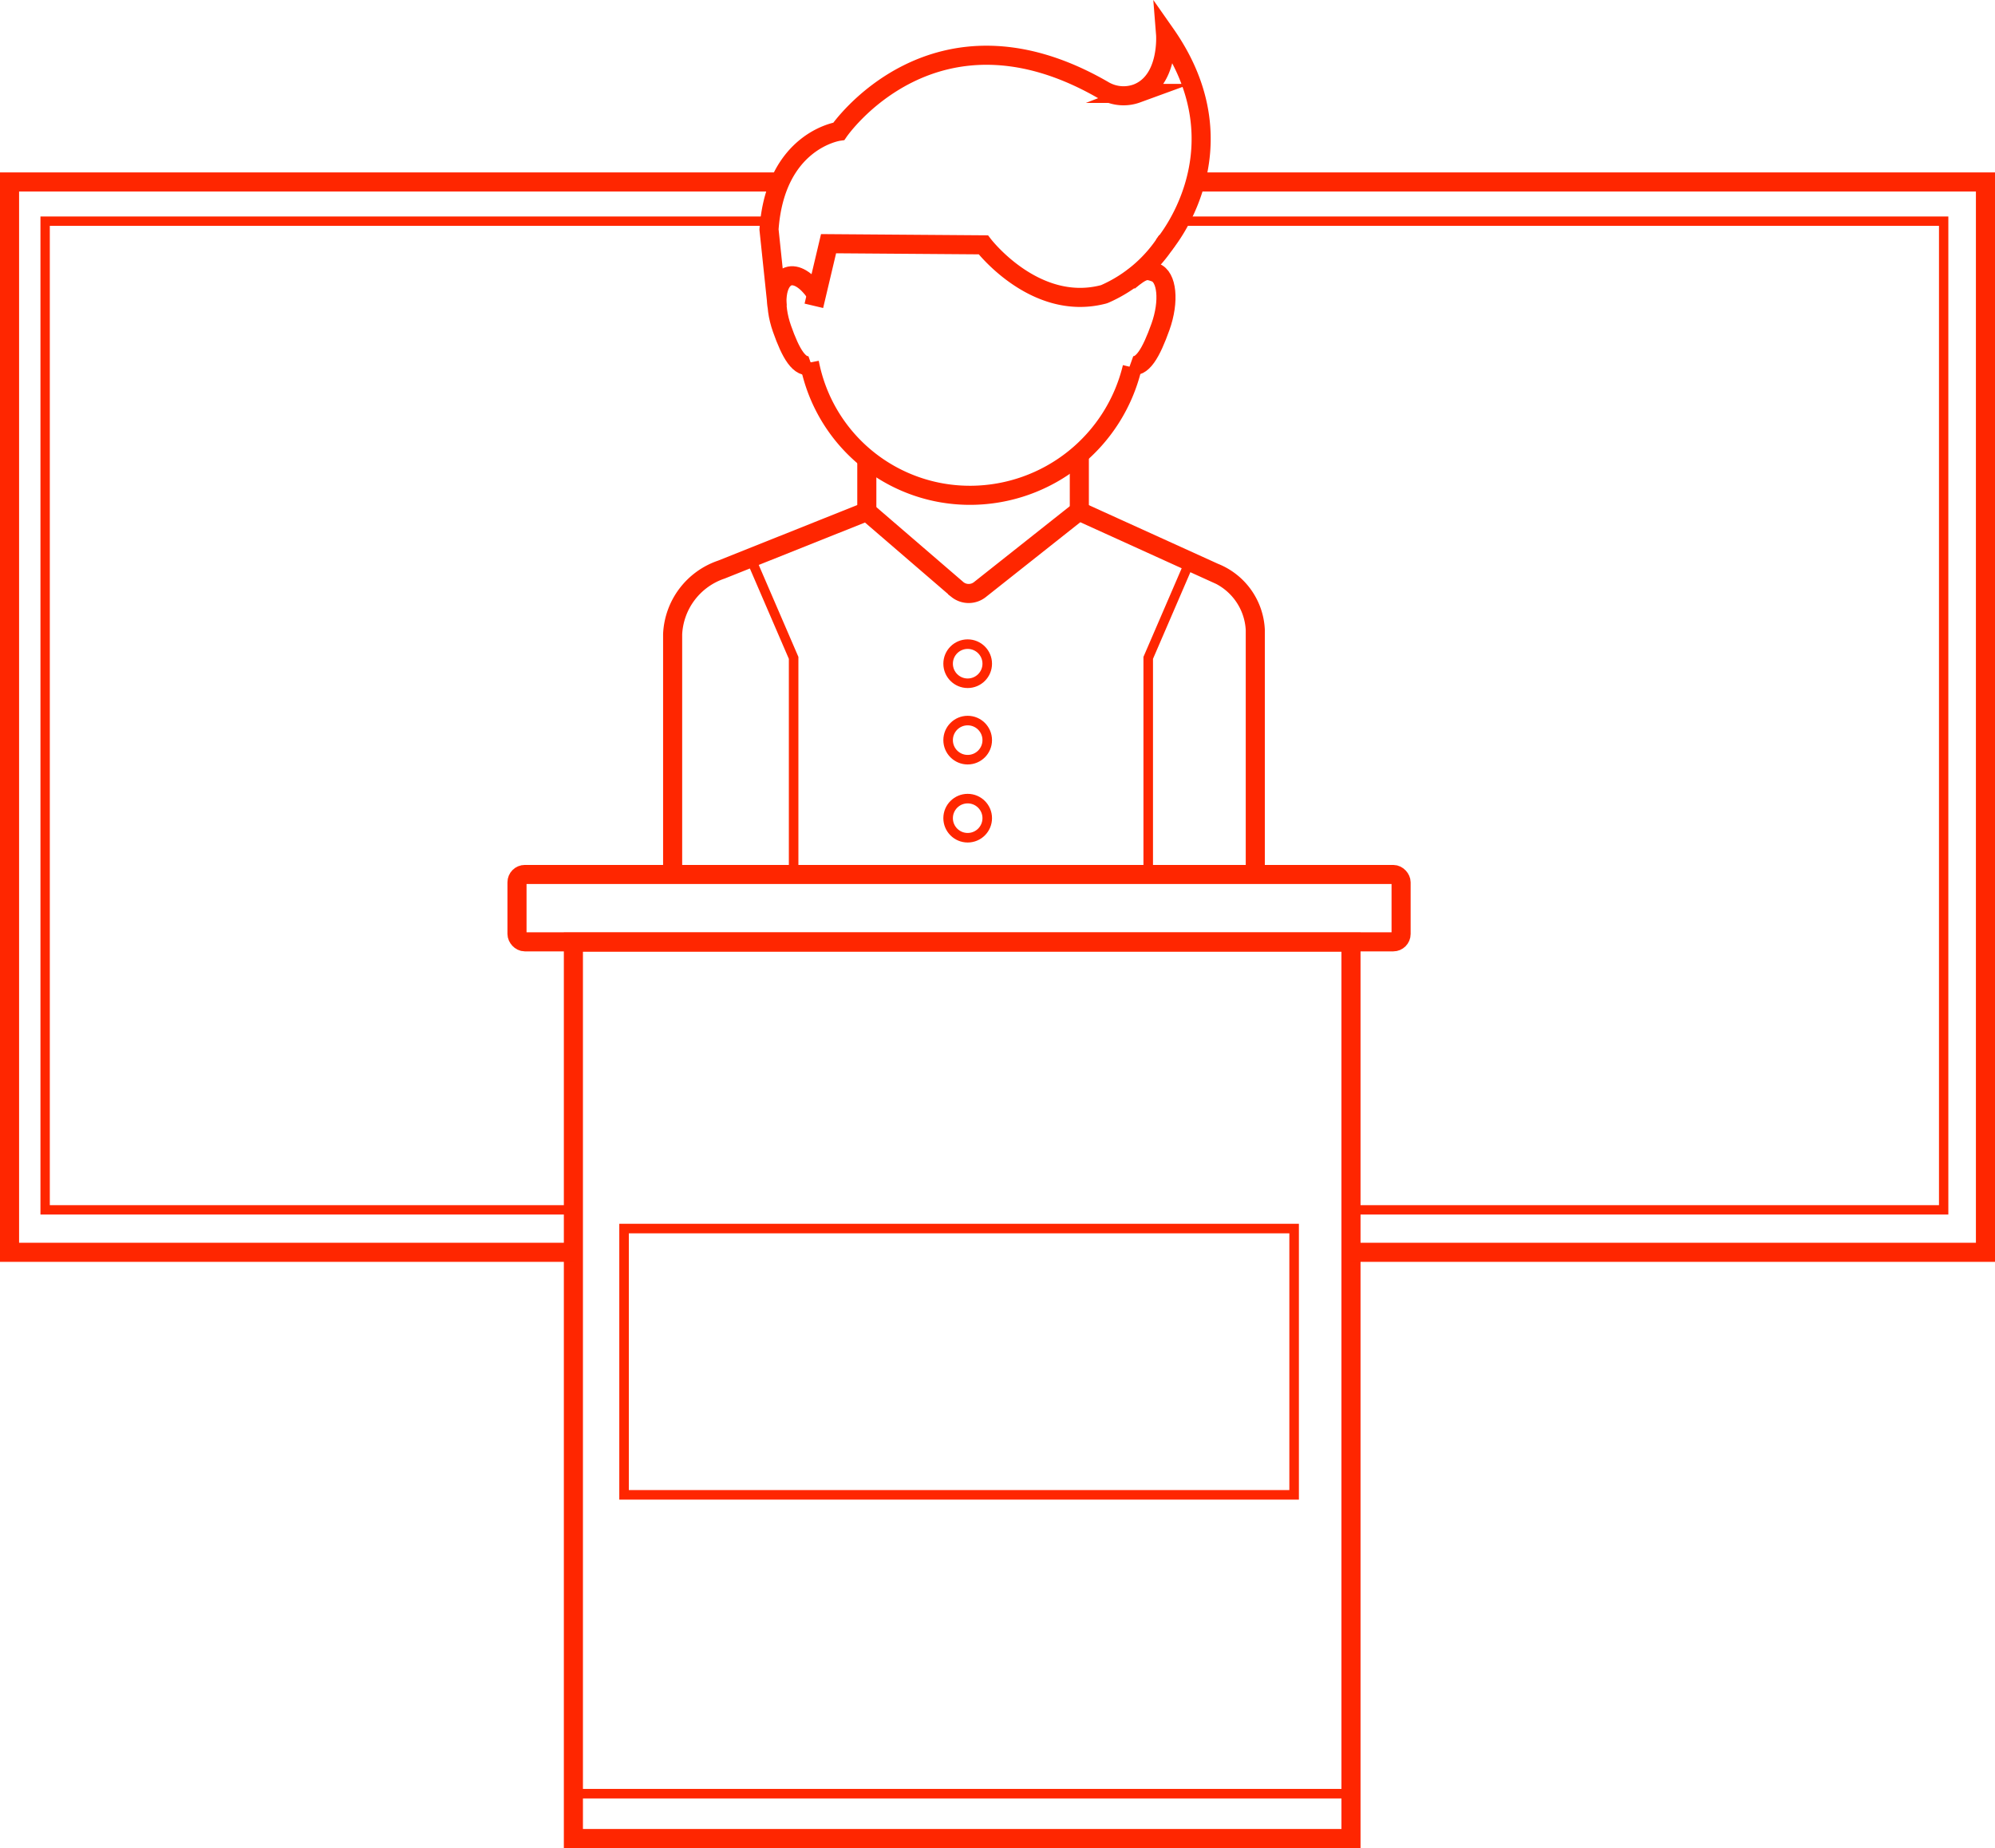 <svg xmlns="http://www.w3.org/2000/svg" viewBox="0 0 209.07 193.69"><defs><style>.cls-1,.cls-2,.cls-3,.cls-4{fill:none;stroke:#ff2600;stroke-miterlimit:10;}.cls-1{stroke-width:2px;}.cls-3{stroke-width:0.98px;}.cls-4{stroke-width:0.98px;}</style></defs><g id="Ebene_2" data-name="Ebene 2"><g id="Ebene_1-2" data-name="Ebene 1"><path class="cls-1" d="M70.49,91.35V66.47a7.51,7.51,0,0,1,5.1-6.77l15.25-6.09,9.51,8.19a1.89,1.89,0,0,0,2.33,0l10.39-8.23,14.18,6.44a6.81,6.81,0,0,1,4.3,6V91.35"/><polyline class="cls-2" points="78.74 58.68 83.17 68.95 83.17 91.35"/><polyline class="cls-2" points="124.76 58.68 120.33 68.95 120.33 91.35"/><circle class="cls-2" cx="101.41" cy="69.56" r="2.05"/><circle class="cls-2" cx="101.41" cy="77.57" r="2.05"/><circle class="cls-2" cx="101.41" cy="85.75" r="2.05"/><line class="cls-1" x1="90.84" y1="53.61" x2="90.84" y2="47.83"/><line class="cls-1" x1="113.11" y1="53.61" x2="113.11" y2="47.83"/><path class="cls-1" d="M118.65,38.5a17.49,17.49,0,0,1-16.82,13.41A17.12,17.12,0,0,1,84.82,38"/><path class="cls-1" d="M121.9,25.76s8.78-10,.25-22.18c0,0,.39,4.9-3,6.21a4.1,4.1,0,0,1-3.54-.35C97.87-.8,87.91,13.76,87.91,13.76s-6.66.92-7.32,10.29l.85,8.09"/><path class="cls-1" d="M85.29,32.05l1.54-6.51,16.22.12s5.35,7,12.48,5.22a1.31,1.31,0,0,0,.28-.09,14.74,14.74,0,0,0,6.51-5.62"/><path class="cls-1" d="M85.05,38.26c-1.26.45-2.19-1.23-3.1-3.81s-.62-5,.65-5.48c.85-.3,1.92.39,2.81,1.65"/><path class="cls-1" d="M118.43,38.26c1.26.45,2.22-1.32,3.18-4s.7-5.27-.56-5.71c-.85-.3-1.17-.41-2.78.94"/><rect class="cls-1" x="54.18" y="91.65" width="92.65" height="7.06" rx="0.82"/><rect class="cls-2" x="60.32" y="187.99" width="81.28" height="4.86"/><rect class="cls-1" x="60.09" y="98.74" width="81.49" height="93.95"/><polyline class="cls-1" points="125.11 19.07 208.07 19.07 208.07 131.25 141.57 131.25"/><polyline class="cls-1" points="60.13 131.25 1 131.25 1 19.07 81.69 19.07"/><polyline class="cls-3" points="124.34 23.18 203.69 23.18 203.69 126.8 141.25 126.8"/><polyline class="cls-4" points="60.01 126.8 4.73 126.8 4.73 23.18 81.06 23.18"/><rect class="cls-2" x="65.4" y="128.76" width="70.22" height="27.91"/></g></g></svg>